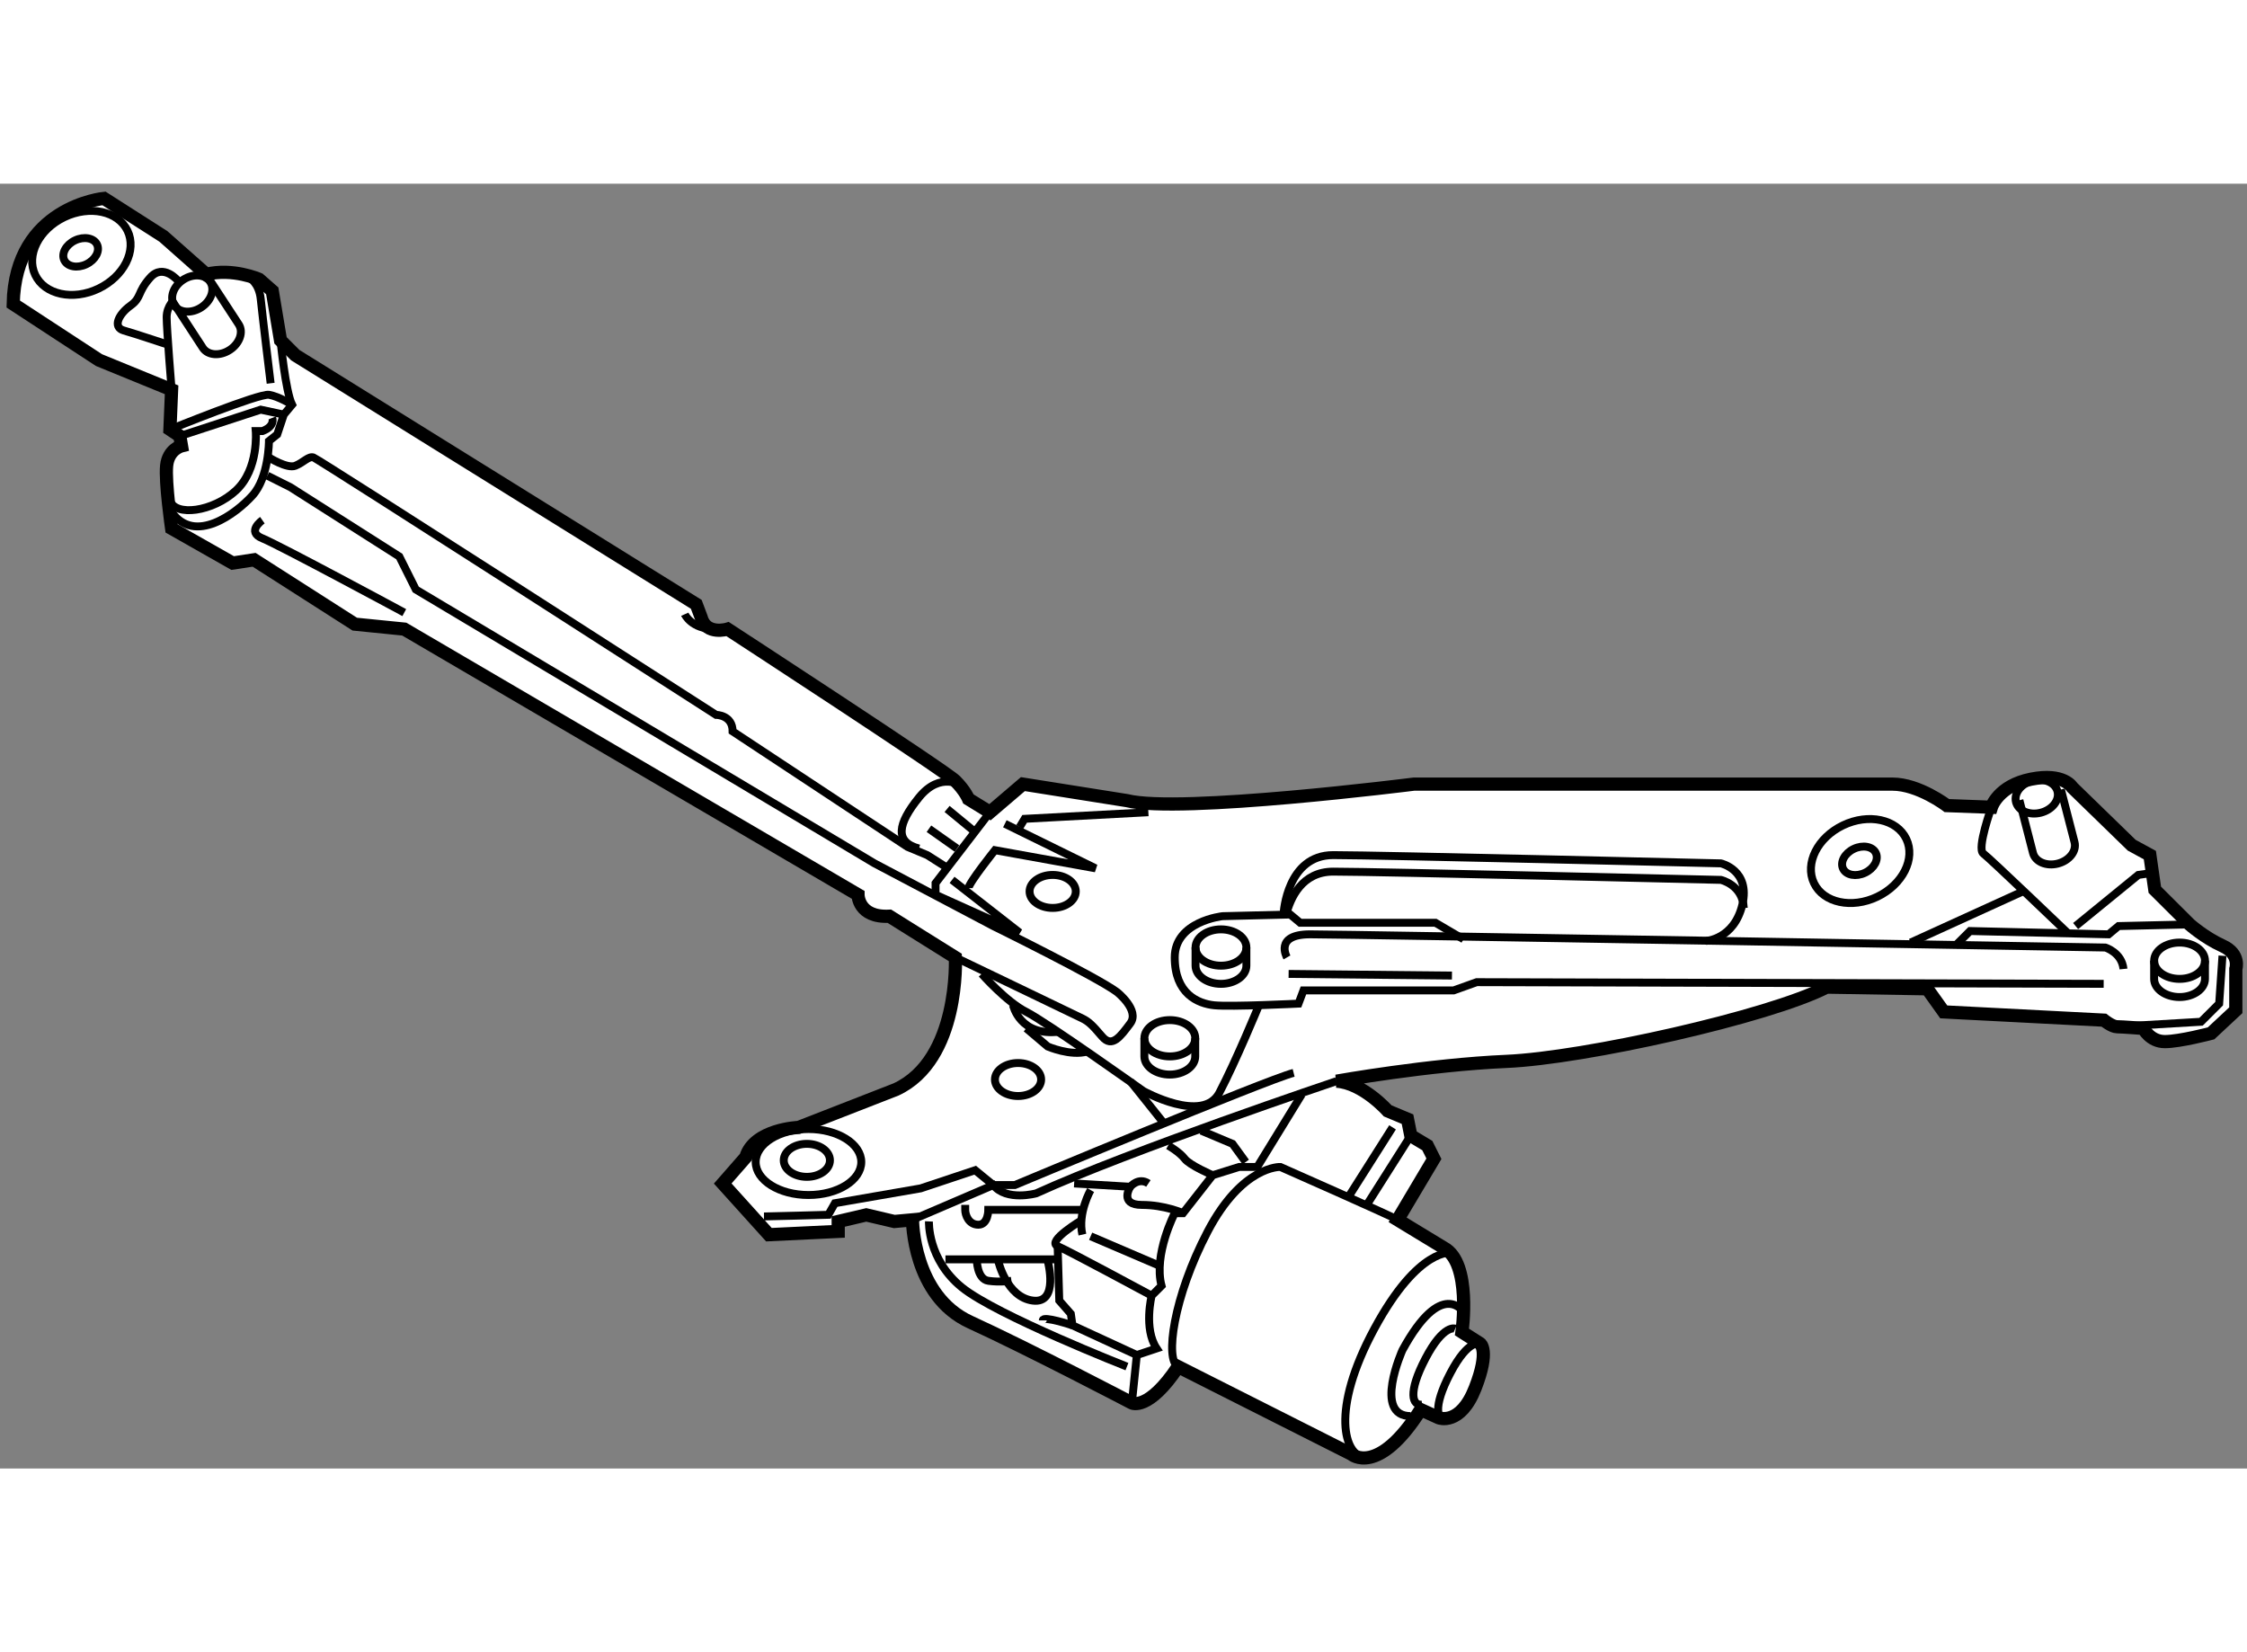 <?xml version="1.0" encoding="utf-8"?>
<!-- Generator: Adobe Illustrator 15.1.0, SVG Export Plug-In . SVG Version: 6.00 Build 0)  -->
<!DOCTYPE svg PUBLIC "-//W3C//DTD SVG 1.1//EN" "http://www.w3.org/Graphics/SVG/1.1/DTD/svg11.dtd">
<svg version="1.1" xmlns="http://www.w3.org/2000/svg" xmlns:xlink="http://www.w3.org/1999/xlink" x="0px" y="0px" width="244.8px"
	 height="180px" viewBox="151.374 70.753 85.118 48.669" enable-background="new 0 0 244.8 180" xml:space="preserve">
	
<rect x="151.374" y="70.753" width="85.118" height="48.669" fill="#808080" stroke="none"/>
	
<g><path fill="#FFFFFF" stroke="#000000" stroke-width="0.5" d="M188.875,94.562l-0.813-0.5c0,0-0.125-0.313-0.5-0.688
				s-8.625-5.75-8.625-5.75s-0.813,0.25-1-0.438l-0.188-0.5l-15.188-9.438L162,76.687l-0.313-1.875l-0.5-0.438c0,0-1-0.438-2-0.188
				l-1.625-1.438l-2.25-1.438c0,0-3.375,0.313-3.438,4l3.25,2.125l2.75,1.125l-0.063,1.5l0.375,0.25l0.063,0.375
				c0,0-0.5,0.125-0.563,0.75s0.188,2.375,0.188,2.375l2.313,1.313L161,84.999l3.813,2.438l1.875,0.188l17.188,10.063
				c0,0,0,0.875,1.188,0.813l2.5,1.563c0,0,0.188,3.875-2.25,5l-3.688,1.438c0,0-1.688,0.063-2,1.125l-0.875,1l1.75,1.938
				l2.625-0.125v-0.375l1.063-0.25l1.063,0.25l0.688-0.063c0,0,0,2.875,2.188,3.875s6.125,3.063,6.125,3.063s0.625,0.313,1.75-1.375
				l6.563,3.313c0,0,1,0.875,2.625-1.688l0.688,0.313c0,0,0.813,0.313,1.375-1.125s0.188-1.688,0.188-1.688l-0.688-0.438
				c0,0,0.375-2.625-0.688-3.188l-1.75-1.063l1.375-2.313l-0.25-0.5l-0.625-0.375l-0.125-0.625l-0.75-0.313
				c0,0-0.938-1.063-1.938-1.125c0,0,3.5-0.625,6.438-0.75s9.938-1.688,12.125-2.813l3.813,0.063l0.625,0.875l6.063,0.313
				c0,0,0.313,0.25,0.5,0.25s1,0.063,1,0.063s0.25,0.5,0.813,0.5s1.75-0.313,1.75-0.313l0.938-0.875v-1.563
				c0,0,0.188-0.563-0.5-0.875s-1.25-0.813-1.25-0.813L233,97.499l-0.188-1.313l-0.688-0.375l-2.25-2.188
				c0,0-0.313-0.563-1.563-0.313s-1.5,1.063-1.5,1.063l-1.688-0.063c0,0-1.063-0.813-2.063-0.813s-18.125,0-18.125,0
				s-8.875,1.125-10.875,0.625l-3.938-0.625L188.875,94.562z"></path><path fill="none" stroke="#000000" stroke-width="0.3" d="M161.563,81.124c0,0,0.688,0.438,1,0.313s0.5-0.375,0.688-0.313
				s15.25,9.75,15.25,9.75s0.625,0,0.625,0.625l6.625,4.375l0.75,0.313l0.688,0.438"></path><polyline fill="none" stroke="#000000" stroke-width="0.3" points="188.875,94.562 186.813,97.249 186.813,97.687 190,99.124 
				187.438,97.124 		"></polyline><path fill="none" stroke="#000000" stroke-width="0.3" d="M188.063,97.437c0-0.188,1-1.438,1-1.438l3.813,0.688l-3.438-1.688"></path><polyline fill="none" stroke="#000000" stroke-width="0.3" points="190,95.124 190.188,94.812 194.875,94.562 		"></polyline><path fill="none" stroke="#000000" stroke-width="0.3" d="M161.5,81.812l0.875,0.438l4.125,2.625l0.625,1.25L184.5,96.499
				l4.5,2.375c0,0,3.938,1.938,4.688,2.5c0,0,0.875,0.688,0.5,1.188s-0.688,0.938-1.063,0.5s-0.5-0.563-0.75-0.688
				s-4.813-2.313-4.813-2.313"></path><path fill="none" stroke="#000000" stroke-width="0.3" d="M188.563,100.687c0,0,0.938,1.063,1.688,1.438s4.438,3,4.438,3
				s2.25,1.25,2.875,0.063s1.5-3.313,1.5-3.313"></path><path fill="none" stroke="#000000" stroke-width="0.3" d="M180.313,109.874c0.188,0,2.438-0.063,2.438-0.063l0.25-0.438
				l3.25-0.563l2.063-0.688l0.688,0.563h0.813c0,0,9.563-4,10.563-4.25"></path><line fill="none" stroke="#000000" stroke-width="0.3" x1="194.188" y1="104.749" x2="195.438" y2="106.312"></line><path fill="none" stroke="#000000" stroke-width="0.3" d="M189.75,101.874c0,0,0.25,1.188,1.75,1"></path><path fill="none" stroke="#000000" stroke-width="0.3" d="M190.25,102.749l0.813,0.688c0,0,0.875,0.375,1.5,0.188"></path><path fill="none" stroke="#000000" stroke-width="0.3" d="M187.813,93.562c0,0-0.813-0.563-1.625,0.438s-0.938,1.688,0,1.938"></path><line fill="none" stroke="#000000" stroke-width="0.3" x1="186.563" y1="95.187" x2="187.625" y2="95.937"></line><line fill="none" stroke="#000000" stroke-width="0.3" x1="187.25" y1="94.437" x2="188.313" y2="95.312"></line><path fill="none" stroke="#000000" stroke-width="0.3" d="M177.313,87.062c0,0,0.25,0.563,1.125,0.563"></path><path fill="none" stroke="#000000" stroke-width="0.3" d="M162,76.687c0,0,0.188,1.938,0.438,2.438l-0.313,0.375l-0.25,0.75
				l-0.313,0.25c0,0,0,1.375-0.625,2.063s-2.188,1.875-3.063,0.625"></path><path fill="none" stroke="#000000" stroke-width="0.3" d="M161.313,83.499c0,0-0.625,0.438,0,0.688s5.375,2.813,5.375,2.813"></path><path fill="none" stroke="#000000" stroke-width="0.3" d="M157.813,80.062c0,0,3.375-1.375,3.75-1.313s0.875,0.375,0.875,0.375"></path><path fill="none" stroke="#000000" stroke-width="0.3" d="M160.813,74.312c0,0,0.375,0.188,0.438,0.813s0.375,3.188,0.375,3.188"></path><path fill="none" stroke="#000000" stroke-width="0.3" d="M158.125,74.437c0,0-0.563-0.688-1.063-0.125s-0.313,0.75-0.75,1.063
				s-0.688,0.813-0.25,0.938s1.75,0.563,1.75,0.563"></path><path fill="none" stroke="#000000" stroke-width="0.3" d="M158,75.124c0,0-0.313,0.25-0.313,0.688s0.188,2.75,0.188,2.75"></path><polyline fill="none" stroke="#000000" stroke-width="0.3" points="158.188,80.312 161.25,79.312 162.125,79.499 		"></polyline><path fill="none" stroke="#000000" stroke-width="0.3" d="M161.688,79.624c0,0,0.125,0.313-0.375,0.5h-0.25
				c0,0,0.125,1.438-0.75,2.25s-2.313,1-2.5,0.375"></path><ellipse transform="matrix(0.838 -0.546 0.546 0.838 -15.097 98.835)" fill="none" stroke="#000000" stroke-width="0.3" cx="158.609" cy="74.797" rx="0.812" ry="0.625"></ellipse><path fill="none" stroke="#000000" stroke-width="0.3" d="M159.289,74.354l1.128,1.727c0.188,0.289,0.037,0.723-0.339,0.968
				c-0.376,0.246-0.834,0.21-1.022-0.079l-1.127-1.728"></path><ellipse transform="matrix(0.968 -0.249 0.249 0.968 -16.196 60.01)" fill="none" stroke="#000000" stroke-width="0.3" cx="228.658" cy="93.904" rx="0.812" ry="0.626"></ellipse><path fill="none" stroke="#000000" stroke-width="0.3" d="M229.444,93.701l0.515,1.997c0.086,0.335-0.196,0.696-0.631,0.809
				c-0.436,0.112-0.857-0.068-0.943-0.403l-0.514-1.997"></path><ellipse transform="matrix(0.902 -0.432 0.432 0.902 -16.549 73.869)" fill="none" stroke="#000000" stroke-width="0.3" cx="154.41" cy="73.38" rx="0.688" ry="0.5"></ellipse><ellipse transform="matrix(0.902 -0.432 0.432 0.902 -16.57 73.852)" fill="none" stroke="#000000" stroke-width="0.3" cx="154.438" cy="73.436" rx="1.938" ry="1.5"></ellipse><ellipse transform="matrix(0.902 -0.432 0.432 0.902 -19.902 105.223)" fill="none" stroke="#000000" stroke-width="0.3" cx="221.785" cy="96.442" rx="0.688" ry="0.5"></ellipse><ellipse transform="matrix(0.902 -0.432 0.432 0.902 -19.925 105.192)" fill="none" stroke="#000000" stroke-width="0.3" cx="221.813" cy="96.499" rx="1.938" ry="1.5"></ellipse><ellipse fill="none" stroke="#000000" stroke-width="0.3" cx="181.938" cy="107.749" rx="0.875" ry="0.625"></ellipse><ellipse fill="none" stroke="#000000" stroke-width="0.3" cx="189.938" cy="104.687" rx="0.875" ry="0.625"></ellipse><ellipse fill="none" stroke="#000000" stroke-width="0.3" cx="191.25" cy="97.562" rx="0.875" ry="0.625"></ellipse><ellipse fill="none" stroke="#000000" stroke-width="0.3" cx="197.625" cy="99.687" rx="0.963" ry="0.688"></ellipse><path fill="none" stroke="#000000" stroke-width="0.3" d="M198.588,99.687v0.688c0,0.379-0.431,0.688-0.963,0.688
				c-0.531,0-0.963-0.309-0.963-0.688v-0.688"></path><ellipse fill="none" stroke="#000000" stroke-width="0.3" cx="195.688" cy="103.124" rx="0.963" ry="0.688"></ellipse><path fill="none" stroke="#000000" stroke-width="0.3" d="M196.65,103.124v0.688c0,0.379-0.431,0.688-0.963,0.688
				c-0.531,0-0.963-0.309-0.963-0.688v-0.688"></path><ellipse fill="none" stroke="#000000" stroke-width="0.3" cx="233.938" cy="100.187" rx="0.963" ry="0.688"></ellipse><path fill="none" stroke="#000000" stroke-width="0.3" d="M234.9,100.187v0.688c0,0.379-0.431,0.688-0.963,0.688
				c-0.531,0-0.963-0.309-0.963-0.688v-0.688"></path><ellipse fill="none" stroke="#000000" stroke-width="0.3" cx="182" cy="107.812" rx="2" ry="1.25"></ellipse><path fill="none" stroke="#000000" stroke-width="0.3" d="M206.813,99.374l-1.063-0.625h-5.125l-0.375-0.313l-2.563,0.063
				c0,0-1.813,0.188-1.813,1.563s0.875,1.75,1.5,1.813s3.188-0.063,3.188-0.063l0.188-0.5h5.688l0.875-0.313l23.75,0.063"></path><line fill="none" stroke="#000000" stroke-width="0.3" x1="200.188" y1="100.687" x2="206.375" y2="100.749"></line><path fill="none" stroke="#000000" stroke-width="0.3" d="M200.125,100.062c0,0-0.5-0.875,0.875-0.875s30.125,0.5,30.125,0.5
				s0.625,0.188,0.688,0.813"></path><polyline fill="none" stroke="#000000" stroke-width="0.3" points="232.813,96.874 232.375,96.937 230,98.874 		"></polyline><polyline fill="none" stroke="#000000" stroke-width="0.3" points="225.438,99.624 226,99.062 231.25,99.187 231.625,98.874 
				234.313,98.812 		"></polyline><polyline fill="none" stroke="#000000" stroke-width="0.3" points="235.563,99.999 235.438,101.812 234.75,102.499 
				231.563,102.687 		"></polyline><path fill="none" stroke="#000000" stroke-width="0.3" d="M226.813,94.374c0,0-0.563,1.563-0.313,1.75s3.188,3,3.188,3"></path><line fill="none" stroke="#000000" stroke-width="0.3" x1="228" y1="97.562" x2="223.75" y2="99.499"></line><path fill="none" stroke="#000000" stroke-width="0.3" d="M200,98.374c0,0,0.125-2.188,1.875-2.188s14.688,0.313,14.688,0.313
				s1.125,0.25,0.813,1.563S216,99.437,216,99.437"></path><path fill="none" stroke="#000000" stroke-width="0.3" d="M200.09,98.46c0.161-0.648,0.602-1.648,1.785-1.648
				c1.75,0,14.688,0.313,14.688,0.313s0.827,0.184,0.866,1.063"></path><path fill="none" stroke="#000000" stroke-width="0.3" d="M204.313,109.999c-0.188-0.125-4.438-2-4.438-2s-1.438-0.063-2.75,2.438
				s-1.625,4.875-1.125,5.125"></path><path fill="none" stroke="#000000" stroke-width="0.3" d="M206.375,111.249c0,0-1.25-0.25-2.938,2.875s-1.125,4.813-0.375,4.875"></path><path fill="none" stroke="#000000" stroke-width="0.3" d="M206.813,113.499c0,0-0.813-1.313-2.313,1.438c0,0-1.125,2.5,0.313,2.5"></path><path fill="none" stroke="#000000" stroke-width="0.3" d="M207.438,114.687c0,0-0.438-0.188-1.125,1.125s-0.5,1.813-0.125,1.75"></path><path fill="none" stroke="#000000" stroke-width="0.3" d="M206.5,114.124c0,0-0.438-0.188-1.125,1.125s-0.5,1.813-0.125,1.75"></path><line fill="none" stroke="#000000" stroke-width="0.3" x1="204.813" y1="106.812" x2="203.188" y2="109.374"></line><line fill="none" stroke="#000000" stroke-width="0.3" x1="204.125" y1="106.499" x2="202.5" y2="109.062"></line><path fill="none" stroke="#000000" stroke-width="0.3" d="M200.688,105.249l-1.688,2.75h-0.688l-1,0.313l-1.125,1.438h-0.313
				c0,0-0.813,1.563-0.5,2.75L195,112.874c0,0-0.313,1.25,0.188,2l-0.75,0.25l-0.188,1.813"></path><polyline fill="none" stroke="#000000" stroke-width="0.3" points="198.563,107.812 198.063,107.124 196.875,106.624 		"></polyline><path fill="none" stroke="#000000" stroke-width="0.3" d="M197.313,108.312c0,0-0.875-0.375-1.063-0.625s-0.625-0.5-0.625-0.5"></path><path fill="none" stroke="#000000" stroke-width="0.3" d="M192.063,108.624l2.125,0.125c0,0,0.313-0.375,0.688-0.125"></path><path fill="none" stroke="#000000" stroke-width="0.3" d="M194.188,108.749c0,0-0.438,0.688,0.438,0.688s1.563,0.313,1.563,0.313"></path><path fill="none" stroke="#000000" stroke-width="0.3" d="M192.688,108.874c0,0-0.5,0.875-0.313,1.688"></path><path fill="none" stroke="#000000" stroke-width="0.3" d="M192.375,109.999c0,0-1.375,0.813-0.938,1s3.563,1.875,3.563,1.875"></path><line fill="none" stroke="#000000" stroke-width="0.3" x1="192.688" y1="110.624" x2="195.313" y2="111.749"></line><polyline fill="none" stroke="#000000" stroke-width="0.3" points="191.438,110.999 191.5,113.062 191.938,113.562 192,113.999 
				194.438,115.124 		"></polyline><path fill="none" stroke="#000000" stroke-width="0.3" d="M185.938,109.999l3.063-1.313c0.5,0.625,1.625,0.313,1.625,0.313
				c3.563-1.625,11.375-4.25,11.375-4.25"></path><path fill="none" stroke="#000000" stroke-width="0.3" d="M186.563,110.062c0,0-0.063,1.438,1.25,2.5s6.25,3,6.25,3"></path><path fill="none" stroke="#000000" stroke-width="0.3" d="M192,113.999c0,0-1.125-0.375-1.125-0.188"></path><line fill="none" stroke="#000000" stroke-width="0.3" x1="191.375" y1="111.499" x2="187.188" y2="111.499"></line><path fill="none" stroke="#000000" stroke-width="0.3" d="M192.375,109.624h-3.563c0,0,0,0.563-0.375,0.563s-0.5-0.375-0.5-0.563
				s0-0.188,0-0.188"></path><path fill="none" stroke="#000000" stroke-width="0.3" d="M189.188,111.562c0,0,0.313,1.375,1.313,1.5s0.563-1.5,0.563-1.5"></path><path fill="none" stroke="#000000" stroke-width="0.3" d="M188.375,111.499c0,0,0,0.75,0.438,0.813s0.875,0,0.875,0"></path></g>


</svg>